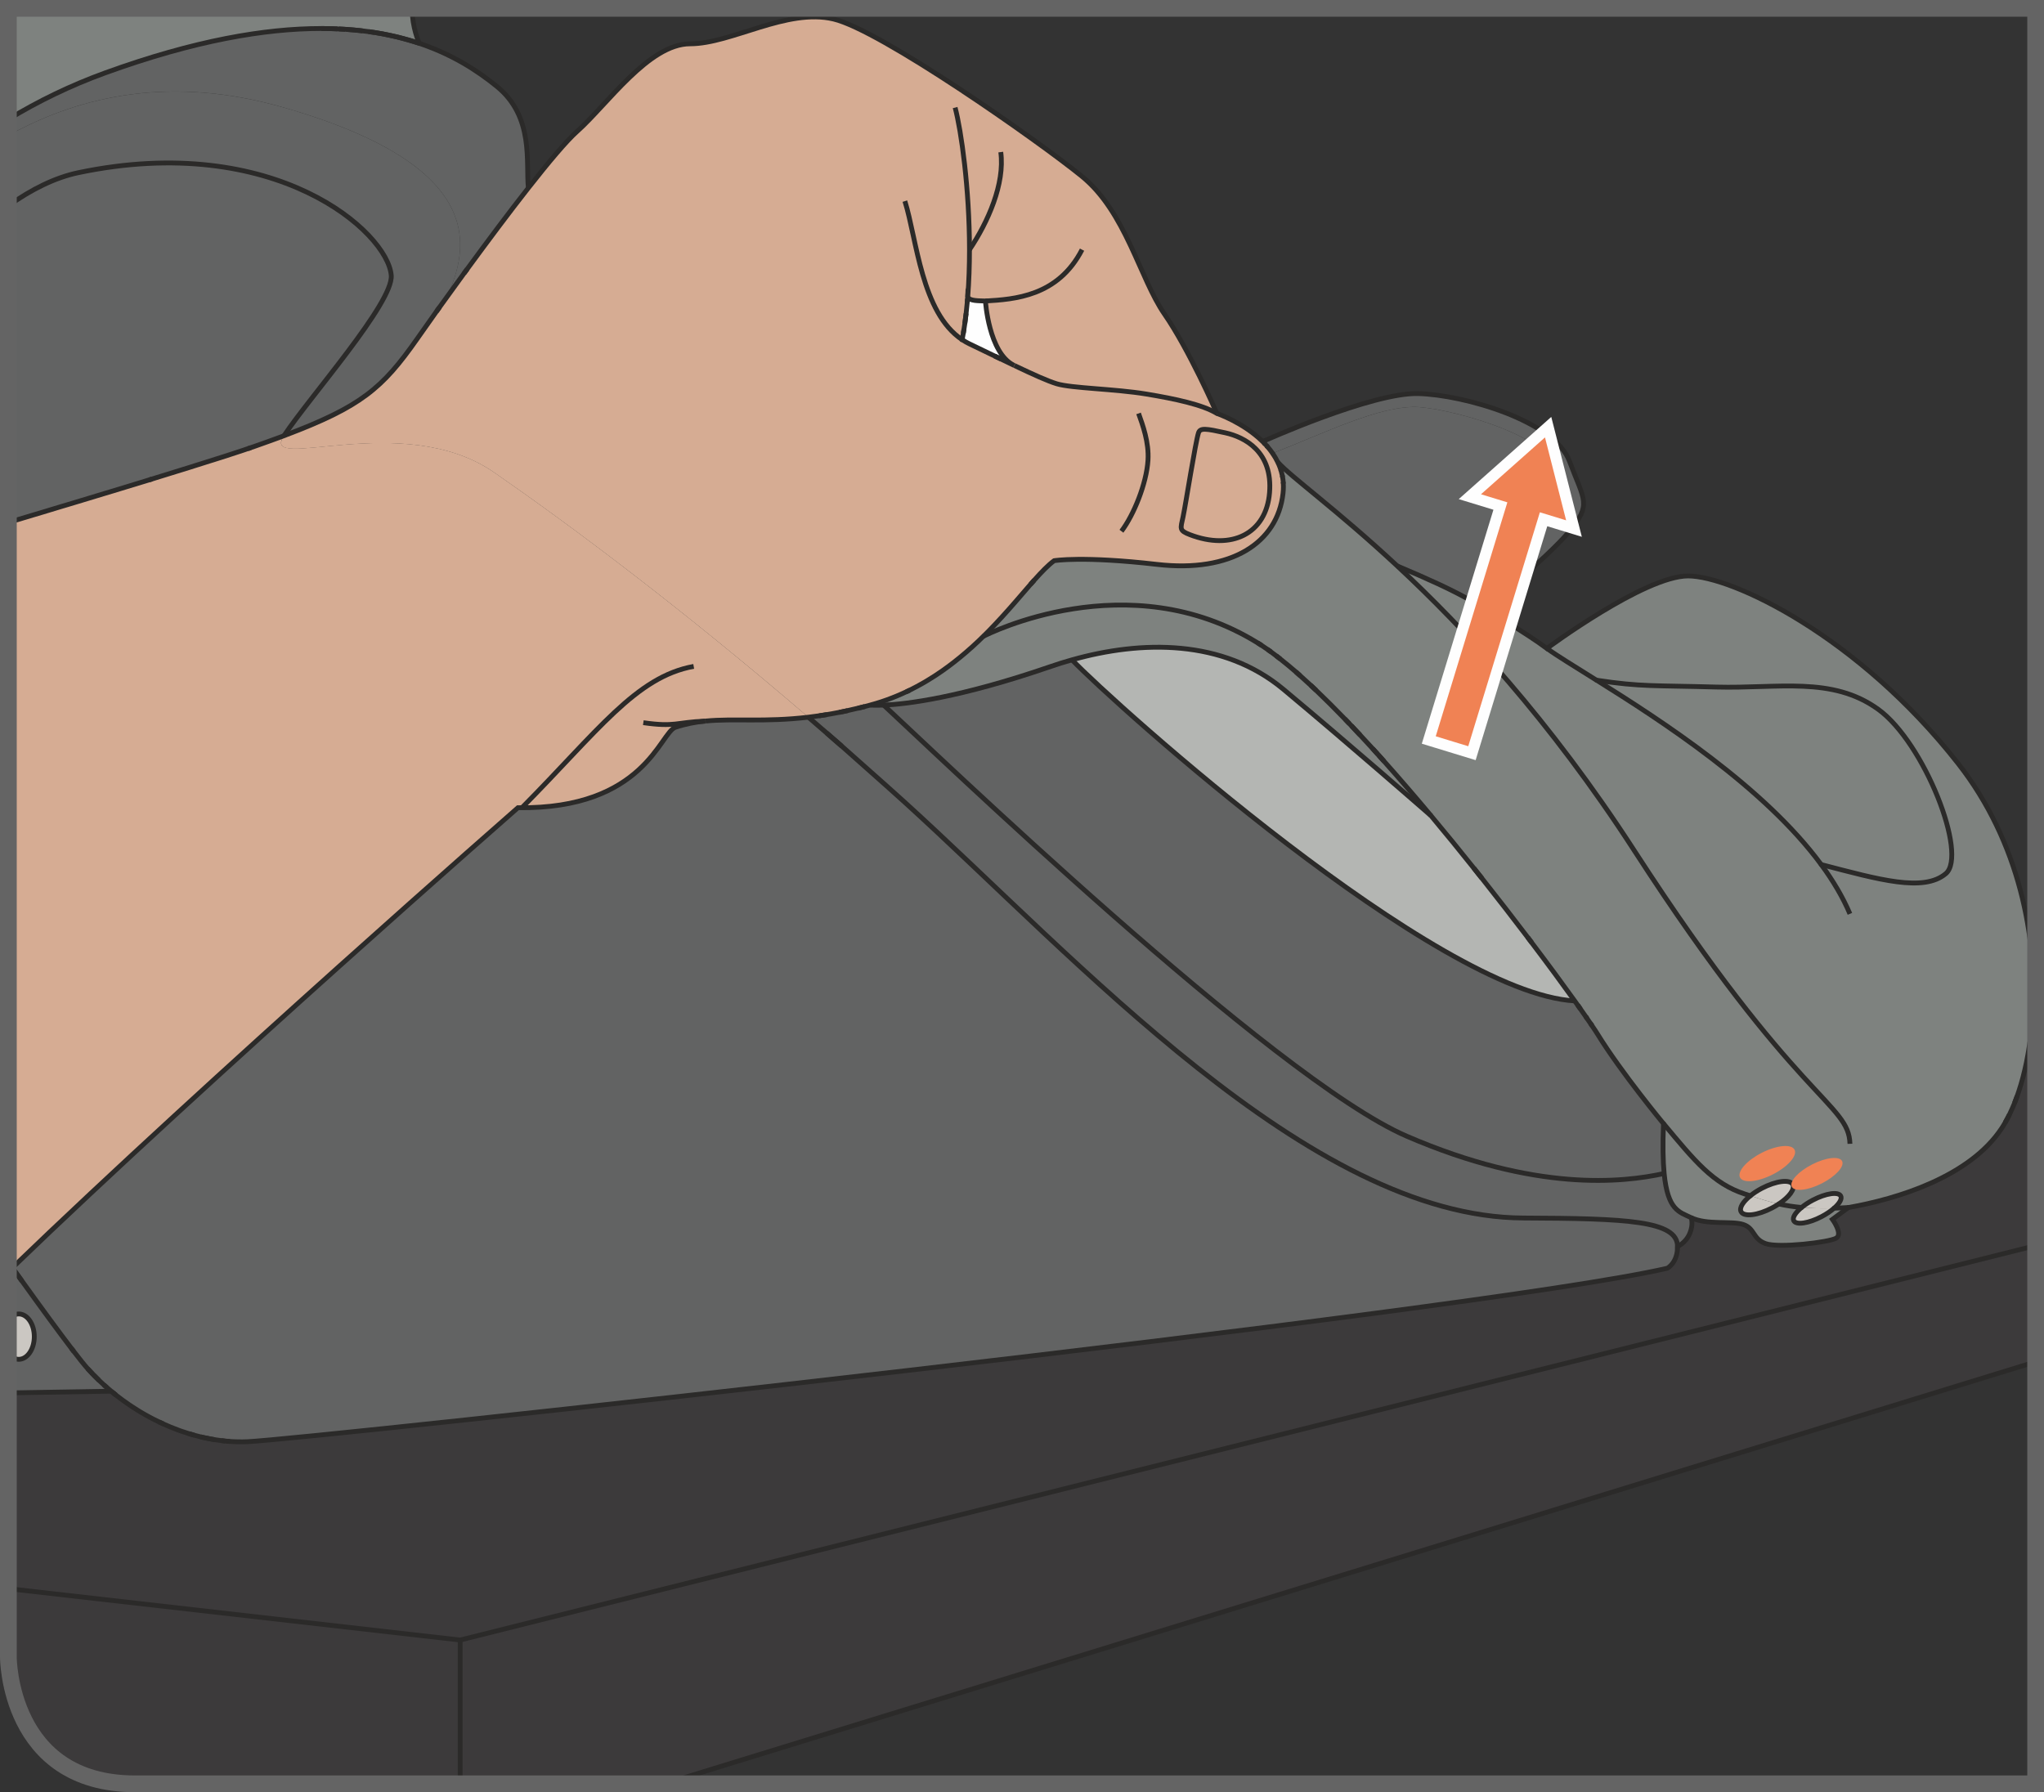<?xml version="1.0" encoding="UTF-8"?>
<!DOCTYPE svg PUBLIC "-//W3C//DTD SVG 1.1//EN" "http://www.w3.org/Graphics/SVG/1.1/DTD/svg11.dtd">
<!-- Creator: CorelDRAW 2018 (64-Bit) -->
<svg xmlns="http://www.w3.org/2000/svg" xml:space="preserve" width="32.306mm" height="28.329mm" version="1.1" style="shape-rendering:geometricPrecision; text-rendering:geometricPrecision; image-rendering:optimizeQuality; fill-rule:evenodd; clip-rule:evenodd"
viewBox="0 0 984.21 863.04"
 xmlns:xlink="http://www.w3.org/1999/xlink">
 <rect x="0" y="0" width="984.21" height="863.04" fill="#333333" stroke="none"/>
 <defs>
  <style type="text/css">
   <![CDATA[
    .str1 {stroke:#2B2A29;stroke-width:0;stroke-miterlimit:22.926}
    .str3 {stroke:#646464;stroke-width:8.06;stroke-miterlimit:4}
    .str4 {stroke:#FEFEFE;stroke-width:5.37;stroke-miterlimit:4}
    .str0 {stroke:#2B2A29;stroke-width:2.32;stroke-miterlimit:10}
    .str2 {stroke:#2B2A29;stroke-width:2.32;stroke-linecap:round;stroke-miterlimit:10}
    .fil7 {fill:none;fill-rule:nonzero}
    .fil6 {fill:#FEFEFE;fill-rule:nonzero}
    .fil8 {fill:#F08254;fill-rule:nonzero}
    .fil5 {fill:#D6AC93;fill-rule:nonzero}
    .fil3 {fill:#CBC7C2;fill-rule:nonzero}
    .fil4 {fill:#B4B6B3;fill-rule:nonzero}
    .fil2 {fill:#7E827F;fill-rule:nonzero}
    .fil1 {fill:#626363;fill-rule:nonzero}
    .fil0 {fill:#3C3A3B;fill-rule:nonzero}
   ]]>
  </style>
 </defs>
 <g id="Слой_x0020_1">
  <polygon class="fil0" points="980.18,655.77 319.81,859.02 221.58,859.02 221.58,789.77 980.18,599.84 "/>
  <path class="fil0" d="M839.32 589.63c5.74,1.85 4.5,6.98 10.85,9.23 6.37,2.25 30.74,-0.62 34.01,-2.67 3.29,-2.05 -1.84,-9.03 -1.84,-9.03l7.63 -5.68c23.72,-4.15 58.44,-14.8 73.88,-38.2 0.56,-0.85 1.11,-1.73 1.63,-2.65 0.55,-0.93 1.05,-1.88 1.57,-2.89 0.18,-0.33 0.34,-0.68 0.51,-1.02 0.85,-1.72 1.65,-3.55 2.43,-5.46 0.46,-1.15 0.9,-2.34 1.33,-3.56 0.25,-0.71 0.5,-1.41 0.73,-2.13 0.36,-1.07 0.71,-2.18 1.03,-3.3 0.68,-2.25 1.29,-4.6 1.87,-7.04 0.56,-2.35 1.05,-4.8 1.49,-7.31 0.14,-0.72 0.27,-1.45 0.38,-2.19 0.23,-1.31 0.43,-2.63 0.61,-3.99 0.3,-2.03 0.55,-4.08 0.74,-6.2 0.24,-2.09 0.4,-4.21 0.55,-6.39l0.37 0 1.08 0 0 110.68 -758.6 189.95 -217.55 -24.74 0 -94.27 49.49 -0.82c0.25,0.22 0.5,0.41 0.75,0.62 0.55,0.44 1.11,0.89 1.66,1.32 2.07,1.63 4.19,3.18 6.36,4.64 0.49,0.35 1.01,0.68 1.5,0.99 0.72,0.49 1.45,0.96 2.17,1.41 0.57,0.34 1.11,0.69 1.67,1.02 2.89,1.73 5.84,3.31 8.85,4.75 0.75,0.37 1.51,0.72 2.29,1.06 2.26,1.03 4.57,1.97 6.88,2.83 0.49,0.18 0.99,0.37 1.49,0.54 1.3,0.46 2.61,0.89 3.92,1.29 0.83,0.27 1.67,0.49 2.51,0.73 0.99,0.26 1.98,0.53 2.98,0.77 0.67,0.16 1.32,0.31 2,0.46l0.06 0c0.83,0.17 1.67,0.36 2.49,0.51 0.79,0.15 1.59,0.28 2.39,0.42 1.02,0.14 2.04,0.29 3.06,0.42 0.63,0.09 1.26,0.15 1.9,0.22 0.22,0.02 0.43,0.03 0.65,0.05 0.51,0.05 1.03,0.1 1.55,0.13 0.55,0.03 1.08,0.06 1.63,0.09 0.61,0.03 1.22,0.05 1.83,0.08 1.69,0.04 3.36,0.03 5.03,-0.04 27.48,-1.1 593.55,-62.64 683.69,-83.54 0,0 4.97,-2.54 4.94,-10.52 0,0 4.04,-1.59 6,-6.51 1.75,-4.36 0.56,-7.32 0.56,-7.32 7.59,3.67 19.26,1.44 25,3.27z"/>
  <path class="fil0" d="M221.58 789.77l0 69.24 -156.62 0 0 0c-60.94,0 -60.94,-60.93 -60.94,-60.93l0 -33.06 217.56 24.74z"/>
  <path class="fil1" d="M733.59 586.53c49.71,0.19 74.11,1.29 74.18,13.67 0.03,7.98 -4.93,10.52 -4.93,10.52 -90.14,20.88 -656.2,82.43 -683.69,83.54 -1.67,0.06 -3.34,0.09 -5.03,0.03 -0.6,-0.02 -1.22,-0.03 -1.83,-0.07 -0.55,-0.03 -1.08,-0.06 -1.63,-0.09 -0.51,-0.03 -1.02,-0.09 -1.55,-0.14 -0.21,-0.01 -0.43,-0.03 -0.65,-0.04 -0.62,-0.06 -1.27,-0.14 -1.89,-0.22 -1.02,-0.13 -2.05,-0.28 -3.07,-0.43 -0.81,-0.13 -1.59,-0.27 -2.39,-0.41 -0.83,-0.17 -1.66,-0.33 -2.49,-0.51l-0.06 0c-0.65,-0.15 -1.33,-0.3 -2,-0.46 -1,-0.25 -1.99,-0.51 -2.98,-0.77 -0.84,-0.24 -1.69,-0.46 -2.5,-0.73 -1.32,-0.39 -2.62,-0.82 -3.94,-1.28 -0.5,-0.18 -1,-0.34 -1.49,-0.55 -2.31,-0.86 -4.62,-1.79 -6.88,-2.81 -0.77,-0.34 -1.54,-0.7 -2.29,-1.08 -3,-1.43 -5.96,-3.02 -8.83,-4.75 -0.57,-0.32 -1.13,-0.68 -1.67,-1.02 -0.73,-0.44 -1.45,-0.9 -2.18,-1.4 -0.51,-0.31 -1,-0.64 -1.49,-0.99 -2.18,-1.47 -4.31,-3.02 -6.37,-4.66 -0.56,-0.43 -1.12,-0.87 -1.67,-1.32 -0.25,-0.21 -0.51,-0.41 -0.75,-0.62 -0.71,-0.59 -1.41,-1.17 -2.07,-1.79 -0.46,-0.38 -0.92,-0.8 -1.37,-1.21 -0.82,-0.73 -1.61,-1.48 -2.41,-2.25 -0.92,-0.89 -1.82,-1.77 -2.72,-2.7 -0.04,-0.05 -0.1,-0.11 -0.15,-0.15 -0.87,-0.91 -1.74,-1.82 -2.58,-2.77 -1.47,-1.63 -3.75,-4.47 -6.72,-8.33 -0.37,-0.47 -0.74,-0.97 -1.14,-1.48 -5.85,-7.66 -14.05,-18.84 -23.75,-32.36 -1.31,-1.79 -2.62,-3.64 -3.98,-5.52 -0.21,-0.28 -0.43,-0.58 -0.64,-0.89 94.62,-91.25 243.43,-221.52 243.43,-221.52 61,0.82 68.42,-36.27 75.84,-38.74 4.85,-1.62 9.54,-2.5 14.36,-2.98l0.12 0c13.77,-1.34 28.35,0.63 49.52,-1.86l0.02 0 8.69 7.5c2.46,2.11 4.91,4.27 7.38,6.43 21.05,18.65 25.69,22.83 30.37,27.07 82.44,74.84 194.51,199.77 297.88,200.15z"/>
  <path class="fil2" d="M974.95 515.24c0.55,-2.35 1.05,-4.79 1.5,-7.31 -0.45,2.52 -0.95,4.96 -1.5,7.31z"/>
  <path class="fil1" d="M65.97 678.93c0.55,0.34 1.11,0.69 1.67,1.02 -0.56,-0.34 -1.11,-0.68 -1.67,-1.02z"/>
  <path class="fil2" d="M876.93 416.33c27.85,7.25 49.28,13.43 60,4.37 10.71,-9.07 -10.31,-63.07 -32.56,-79.14 -22.26,-16.08 -48.23,-9.9 -77.91,-10.71 -29.67,-0.83 -36.27,-0.02 -57.69,-3.3 31.13,19.45 80.75,51.53 108.16,88.78zm-132.08 -104.09c0,0 46.94,-34.91 68,-34.91 21.05,0 81.83,28.89 129.96,90.25 29.69,37.84 38.32,84.39 35.93,121.56l-0.02 0c-0.13,2.16 -0.31,4.31 -0.52,6.39 -0.22,2.12 -0.46,4.18 -0.74,6.2 -0.18,1.36 -0.4,2.68 -0.61,4 -0.12,0.74 -0.25,1.46 -0.37,2.19 -0.45,2.5 -0.96,4.94 -1.5,7.3 -0.57,2.44 -1.18,4.78 -1.86,7.04 -0.33,1.13 -0.68,2.23 -1.04,3.3 -0.23,0.73 -0.47,1.42 -0.72,2.13 -0.43,1.22 -0.88,2.41 -1.33,3.56 -0.78,1.91 -1.59,3.75 -2.43,5.46 -0.16,0.34 -0.33,0.68 -0.51,1.02 -0.51,1.01 -1.02,1.96 -1.56,2.89 -0.53,0.92 -1.08,1.81 -1.63,2.65 -15.43,23.4 -50.16,34.05 -73.89,38.2 -2.42,0.15 -4.68,0.25 -6.81,0.31 2.59,-2.27 3.89,-4.48 3.18,-5.85 -1.15,-2.21 -7.17,-1.32 -13.43,1.96 -2.09,1.1 -3.93,2.33 -5.44,3.57 -4.07,-0.37 -7.6,-0.94 -10.96,-1.7 4.97,-3.32 7.88,-7.19 6.74,-9.37 -1.36,-2.6 -8.06,-1.77 -14.94,1.84 -2.1,1.1 -3.95,2.32 -5.5,3.59 -0.86,-0.27 -1.73,-0.56 -2.62,-0.84 -15.38,-4.94 -24.17,-15.93 -39.19,-33.92 0,0 -20.16,-24.33 -31.7,-43.01 -0.62,-1.03 -1.53,-2.41 -2.69,-4.1 -0.26,-0.4 -0.53,-0.8 -0.82,-1.22 -0.48,-0.71 -1,-1.45 -1.56,-2.25 -0.22,-0.32 -0.46,-0.66 -0.71,-1.03 -0.77,-1.13 -1.63,-2.33 -2.51,-3.6 -0.42,-0.59 -0.86,-1.2 -1.31,-1.83 -0.47,-0.68 -0.96,-1.35 -1.45,-2.04 -5.45,-7.62 -12.51,-17.23 -20.67,-28.02 -0.67,-0.87 -1.32,-1.76 -2,-2.65 -6.73,-8.85 -14.14,-18.44 -21.99,-28.35 -0.82,-1.02 -1.63,-2.06 -2.48,-3.1 -0.49,-0.62 -0.99,-1.25 -1.51,-1.89 -6.62,-8.31 -13.53,-16.79 -20.54,-25.16 0,0 -0.02,-0.02 -0.03,-0.03 -7.44,-8.91 -15.03,-17.71 -22.53,-26.12 -0.93,-1.05 -1.88,-2.1 -2.81,-3.14 -0.09,-0.1 -0.17,-0.19 -0.25,-0.28 -0.86,-0.96 -1.7,-1.89 -2.56,-2.81 -1.98,-2.18 -3.94,-4.31 -5.9,-6.39 -0.81,-0.89 -1.64,-1.75 -2.46,-2.62 -0.61,-0.66 -1.22,-1.31 -1.85,-1.96 -0.31,-0.31 -0.6,-0.62 -0.9,-0.94 -0.74,-0.77 -1.48,-1.57 -2.23,-2.33 -4.72,-4.88 -9.33,-9.49 -13.82,-13.75 -0.85,-0.8 -1.73,-1.61 -2.57,-2.43 -1.72,-1.58 -3.4,-3.12 -5.06,-4.58 -0.73,-0.65 -1.43,-1.29 -2.14,-1.91 -2.56,-2.21 -5.05,-4.29 -7.47,-6.18 -0.7,-0.55 -1.35,-1.08 -2.03,-1.57 -0.84,-0.66 -1.68,-1.29 -2.5,-1.88 -0.52,-0.4 -1.05,-0.76 -1.57,-1.12 -0.94,-0.66 -1.86,-1.29 -2.77,-1.88 -0.71,-0.48 -1.4,-0.91 -2.07,-1.33 -62.41,-38.52 -130.27,-4.03 -131.99,-3.15 0.85,-0.83 1.67,-1.65 2.48,-2.48 0.11,-0.11 0.23,-0.25 0.34,-0.35 1.86,-1.9 3.65,-3.8 5.35,-5.67 0.22,-0.2 0.42,-0.42 0.61,-0.65 2.35,-2.57 4.59,-5.09 6.67,-7.5 2.58,-2.96 4.97,-5.75 7.18,-8.3 0.64,-0.71 1.25,-1.42 1.82,-2.07 3.59,-4.04 6.76,-7.3 9.57,-9.35 0,0 13.68,-2.34 49.54,1.79 35.84,4.14 57.98,-10.43 60.66,-34.21 0.13,-1.11 0.18,-2.19 0.18,-3.27 0,-0.5 -0.02,-0.99 -0.05,-1.47 0,-0.25 -0.01,-0.49 -0.05,-0.74 -0.04,-0.79 -0.14,-1.56 -0.29,-2.33 -0.03,-0.26 -0.09,-0.5 -0.13,-0.75 -0.15,-0.74 -0.33,-1.46 -0.55,-2.19 -0.06,-0.25 -0.13,-0.49 -0.21,-0.74 -0.13,-0.39 -0.27,-0.77 -0.41,-1.17 -0.3,-0.81 -0.65,-1.59 -1.01,-2.36 6.45,7.22 28.08,22.58 57.51,49.96 15.81,6.69 25.4,11.13 33.86,15.77 2.78,1.51 5.44,3.06 8.16,4.69 0,0 20.46,12.04 30.07,19.26z"/>
  <path class="fil1" d="M112.29 694.23c0.61,0.03 1.23,0.05 1.83,0.06 -0.6,-0.01 -1.22,-0.03 -1.83,-0.06z"/>
  <path class="fil1" d="M254.41 90.5c-9.33,11.88 -19.79,25.85 -29.4,38.99 -0.55,0.71 -1.06,1.42 -1.57,2.13 -2.87,3.94 -5.65,7.78 -8.3,11.45l-0.01 -0.01c10.48,-22.86 20.84,-62.75 -78.43,-91.28 -53.66,-15.42 -97.26,-6.12 -132.68,13.44l0 -7.8c14.35,-8.7 29.88,-16.27 46.68,-22.37 43.09,-15.63 77.03,-21.34 103.93,-21.34 1.37,0 2.73,0.01 4.06,0.04 1.28,0.02 2.55,0.06 3.78,0.14 0.22,0 0.44,0 0.68,0.03 1.03,0.03 2.05,0.08 3.06,0.16 0.16,0 0.33,0.01 0.51,0.03 1.2,0.06 2.36,0.16 3.54,0.28 0.96,0.09 1.9,0.16 2.83,0.28 0.49,0.05 0.99,0.1 1.46,0.17 0.99,0.11 1.97,0.23 2.92,0.35 1.05,0.15 2.13,0.31 3.16,0.46 0.09,0.02 0.18,0.03 0.28,0.05 2.27,0.36 4.46,0.77 6.59,1.23 0.81,0.16 1.61,0.34 2.39,0.53 0.44,0.09 0.89,0.19 1.32,0.3 0.84,0.21 1.68,0.42 2.5,0.63 1.01,0.27 2,0.53 2.97,0.82 0.94,0.28 1.88,0.54 2.78,0.82 0.03,0.02 0.06,0.03 0.09,0.03 17.94,5.64 30.49,14.07 39.6,21.45 9.07,7.34 12.56,16.51 13.96,25.37 1.39,8.88 0.67,17.43 1.29,23.58z"/>
  <path class="fil1" d="M62.3 676.54c0.5,0.34 0.99,0.68 1.5,0.99 -0.49,-0.31 -1.01,-0.65 -1.5,-0.99z"/>
  <path class="fil2" d="M977.44 501.75c0.28,-2.03 0.53,-4.08 0.74,-6.2 -0.19,2.12 -0.44,4.17 -0.74,6.2z"/>
  <path class="fil2" d="M978.71 489.16l0.02 0c-0.15,2.17 -0.32,4.3 -0.55,6.39 0.21,-2.1 0.4,-4.23 0.52,-6.39z"/>
  <path class="fil2" d="M877.11 585.87c2.39,-1.26 4.47,-2.67 6.05,-4.07 2.13,-0.06 4.38,-0.16 6.81,-0.31l-7.64 5.68c0,0 5.13,6.98 1.85,9.02 -3.28,2.05 -27.65,4.92 -34.02,2.67 -6.34,-2.25 -5.1,-7.38 -10.84,-9.23 -5.74,-1.84 -17.41,0.41 -25,-3.27 -5.71,-2.78 -11.27,-3.46 -13,-21.27 -0.56,-5.9 -0.73,-13.67 -0.31,-24.02 15.02,17.99 23.81,28.96 39.19,33.91 0.89,0.29 1.76,0.58 2.62,0.85 -3.55,2.87 -5.43,5.85 -4.47,7.66 1.37,2.62 8.06,1.79 14.94,-1.82 1.16,-0.6 2.25,-1.25 3.24,-1.91 3.37,0.76 6.89,1.34 10.96,1.7 -2.99,2.46 -4.55,4.92 -3.77,6.37 1.15,2.2 7.16,1.31 13.4,-1.97z"/>
  <path class="fil1" d="M85.65 688.59c0.49,0.19 0.99,0.37 1.5,0.55 -0.52,-0.18 -1.01,-0.37 -1.5,-0.55z"/>
  <path class="fil1" d="M807.77 600.2c-0.07,-12.38 -24.47,-13.47 -74.18,-13.67 -103.38,-0.38 -215.44,-125.3 -297.88,-200.14 -4.67,-4.26 -9.33,-8.43 -30.37,-27.07 -2.47,-2.18 -4.94,-4.32 -7.38,-6.44l-8.68 -7.5c1.67,-0.19 3.38,-0.41 5.13,-0.68 1.23,-0.16 2.48,-0.35 3.77,-0.59 0.73,-0.09 1.43,-0.23 2.16,-0.37 0.96,-0.16 1.95,-0.34 2.93,-0.54 0.28,-0.05 0.56,-0.1 0.84,-0.17 0.68,-0.13 1.36,-0.26 2.05,-0.41 0.67,-0.15 1.36,-0.28 2.07,-0.44 1.58,-0.33 3.19,-0.71 4.85,-1.13 1.11,-0.25 2.22,-0.52 3.34,-0.82 0.92,-0.23 1.87,-0.48 2.81,-0.74 0,0 2.01,0.19 6.25,0.01l0 0.02c21.58,19.88 187.75,179.89 251.93,207.63 62.04,26.8 103.67,22.39 123.92,17.94 1.73,17.81 7.31,18.5 13.01,21.27 0,0 1.18,2.95 -0.57,7.32 -1.96,4.91 -6,6.51 -6,6.51z"/>
  <path class="fil2" d="M976.83 505.75c0.21,-1.32 0.43,-2.63 0.61,-3.99 -0.18,1.36 -0.39,2.67 -0.61,3.99z"/>
  <path class="fil2" d="M973.09 522.28c-0.33,1.12 -0.68,2.22 -1.04,3.3 0.37,-1.08 0.71,-2.18 1.04,-3.3z"/>
  <path class="fil2" d="M198.42 4.03c0.04,9.17 3.27,16.38 3.46,16.84 -0.75,-0.27 -1.53,-0.52 -2.32,-0.76 -0.01,0 -0.05,-0.02 -0.09,-0.03 -0.9,-0.28 -1.84,-0.56 -2.78,-0.83 -0.97,-0.28 -1.96,-0.56 -2.97,-0.81 -0.83,-0.23 -1.67,-0.44 -2.5,-0.64 -0.43,-0.1 -0.87,-0.19 -1.32,-0.29 -0.78,-0.2 -1.58,-0.36 -2.39,-0.52 -2.13,-0.46 -4.32,-0.88 -6.58,-1.25 -0.11,-0.01 -0.2,-0.03 -0.28,-0.04 -1.06,-0.16 -2.1,-0.31 -3.17,-0.46 -0.96,-0.13 -1.93,-0.25 -2.92,-0.37 -0.47,-0.07 -0.97,-0.12 -1.46,-0.16 -0.92,-0.12 -1.86,-0.2 -2.81,-0.28 -1.17,-0.12 -2.34,-0.22 -3.55,-0.28 -0.18,-0.02 -0.34,-0.03 -0.52,-0.03 -1,-0.09 -2.03,-0.14 -3.06,-0.17 -0.24,-0.03 -0.46,-0.03 -0.68,-0.03 -1.24,-0.06 -2.5,-0.12 -3.77,-0.13 -1.34,-0.03 -2.69,-0.05 -4.08,-0.05 -26.89,0 -60.84,5.73 -103.92,21.35 -16.8,6.09 -32.33,13.66 -46.68,22.36l0 -53.4 194.4 0z"/>
  <path class="fil3" d="M9.04 632.73c4.13,0 7.47,4.9 7.47,10.93 0,6.04 -3.34,10.93 -7.47,10.93 -1.93,0 -3.69,-1.07 -5.02,-2.82l0 -16.22c1.33,-1.75 3.09,-2.82 5.02,-2.82z"/>
  <path class="fil2" d="M904.37 341.56c22.26,16.08 43.28,70.07 32.56,79.14 -10.71,9.07 -32.16,2.88 -60,-4.37 -27.39,-37.24 -77.02,-69.33 -108.16,-88.78 21.42,3.28 28.02,2.47 57.69,3.3 29.68,0.83 55.65,-5.36 77.91,10.71z"/>
  <path class="fil3" d="M886.34 575.95c0.71,1.36 -0.59,3.58 -3.18,5.86 -6.2,0.19 -11.26,0.06 -15.68,-0.34 1.5,-1.23 3.34,-2.47 5.44,-3.56 6.25,-3.29 12.27,-4.18 13.42,-1.97z"/>
  <path class="fil3" d="M867.48 581.47c4.42,0.4 9.48,0.53 15.68,0.34 -1.58,1.4 -3.66,2.81 -6.05,4.07 -6.25,3.28 -12.25,4.17 -13.4,1.96 -0.77,-1.45 0.78,-3.9 3.77,-6.36z"/>
  <path class="fil3" d="M863.26 570.41c1.14,2.17 -1.76,6.05 -6.74,9.36 -4.56,-1.02 -8.81,-2.35 -13.7,-3.94 1.55,-1.27 3.41,-2.49 5.5,-3.6 6.88,-3.61 13.58,-4.43 14.94,-1.83z"/>
  <path class="fil3" d="M856.52 579.77c-0.99,0.65 -2.07,1.3 -3.24,1.91 -6.87,3.61 -13.56,4.44 -14.94,1.82 -0.96,-1.82 0.92,-4.8 4.47,-7.67 4.9,1.59 9.16,2.92 13.7,3.95z"/>
  <path class="fil1" d="M801.01 541.08c-0.41,10.35 -0.25,18.12 0.31,24.02 -20.25,4.45 -61.87,8.88 -123.92,-17.93 -64.17,-27.73 -230.35,-187.75 -251.93,-207.63l0 -0.02c10.85,-0.44 36.37,-3.39 80.54,-18.61 3.31,-1.13 6.68,-2.2 10.15,-3.16 20.81,21.7 175.71,160.61 242.08,164.25 0.5,0.69 0.98,1.36 1.45,2.04 0.44,0.62 0.87,1.24 1.3,1.83 0.89,1.27 1.75,2.47 2.53,3.6 0.25,0.35 0.47,0.69 0.71,1.03 0.56,0.8 1.08,1.54 1.55,2.25 0.3,0.43 0.56,0.83 0.83,1.22 1.15,1.7 2.06,3.07 2.69,4.09 11.54,18.69 31.7,43.02 31.7,43.02z"/>
  <path class="fil4" d="M737.58 453.97c8.16,10.78 15.22,20.4 20.68,28.01 -66.39,-3.64 -221.29,-142.54 -242.09,-164.24 33.37,-9.41 72.63,-10.14 101.8,14.15 31.69,26.42 69.88,59.85 71.06,60.87 0.02,0.02 0.03,0.03 0.03,0.03 7.01,8.38 13.92,16.85 20.55,25.17 0.51,0.63 1.02,1.27 1.51,1.89 0.82,1.04 1.65,2.07 2.47,3.1 7.84,9.91 15.26,19.51 21.99,28.36 0.66,0.89 1.34,1.79 2,2.65z"/>
  <path class="fil1" d="M755.68 221.99c7.22,19.26 10.83,20.72 0,33.83 -10.83,13.11 -40.9,37.16 -40.9,37.16 -2.72,-1.64 -5.37,-3.18 -8.17,-4.7 8.17,-15.95 36.24,-41.67 41.7,-58.73 5.45,-17.07 -45.78,-32.02 -64.66,-33.49 -18.87,-1.45 -47.89,13.52 -70.91,22.16 -0.69,-1 -1.45,-1.98 -2.23,-2.9 -0.18,-0.25 -0.4,-0.47 -0.62,-0.71 -0.23,-0.25 -0.45,-0.49 -0.68,-0.74 -0.21,-0.23 -0.44,-0.47 -0.68,-0.71 -0.19,-0.18 -0.38,-0.37 -0.56,-0.56 0,0 52.64,-23.71 74.92,-23.1 22.26,0.59 65.57,13.22 72.79,32.48z"/>
  <path class="fil1" d="M683.65 196.08c18.89,1.47 70.11,16.42 64.67,33.49 -5.46,17.07 -33.54,42.78 -41.7,58.72 -8.46,-4.63 -18.03,-9.08 -33.85,-15.76 -29.43,-27.38 -51.06,-42.75 -57.51,-49.97 -0.67,-1.41 -1.45,-2.72 -2.3,-3.99 -0.05,-0.12 -0.14,-0.21 -0.22,-0.33 23.01,-8.64 52.03,-23.61 70.91,-22.16z"/>
  <path class="fil2" d="M666.5 366.66c7.5,8.41 15.09,17.22 22.53,26.12 -1.19,-1.02 -39.38,-34.46 -71.06,-60.87 -29.17,-24.3 -68.43,-23.58 -101.8,-14.16 -3.46,0.96 -6.85,2.03 -10.16,3.17 -44.17,15.22 -69.69,18.16 -80.54,18.62 -4.23,0.18 -6.25,-0.02 -6.25,-0.02 3.58,-0.97 7.03,-2.11 10.36,-3.41 0.65,-0.25 1.33,-0.51 1.98,-0.8 1.63,-0.68 3.24,-1.39 4.81,-2.13 0.59,-0.26 1.19,-0.56 1.76,-0.84 2.31,-1.14 4.54,-2.34 6.71,-3.59 0.52,-0.3 1.01,-0.6 1.53,-0.91 2.5,-1.48 4.91,-3.06 7.26,-4.69 0.91,-0.65 1.8,-1.29 2.7,-1.95 0.09,-0.05 0.18,-0.13 0.28,-0.19 0.96,-0.71 1.91,-1.44 2.84,-2.16 1.04,-0.82 2.06,-1.64 3.06,-2.48 0.95,-0.75 1.87,-1.53 2.78,-2.32 2.07,-1.8 4.1,-3.62 6.04,-5.47 0.69,-0.65 1.34,-1.3 2.01,-1.95 0.08,-0.06 0.15,-0.15 0.23,-0.21 1.72,-0.87 69.58,-35.37 131.99,3.15 0.69,0.43 1.39,0.87 2.07,1.33 0.91,0.59 1.82,1.22 2.77,1.88 0.51,0.37 1.04,0.74 1.57,1.12 0.82,0.6 1.67,1.22 2.5,1.88 0.65,0.49 1.33,1.02 2.03,1.57 2.42,1.89 4.91,3.98 7.46,6.18 0.71,0.63 1.44,1.27 2.15,1.91 1.67,1.47 3.34,3 5.06,4.59 0.86,0.81 1.71,1.61 2.57,2.42 4.48,4.26 9.1,8.88 13.82,13.76 0.74,0.77 1.48,1.55 2.22,2.32 0.29,0.31 0.59,0.62 0.9,0.94 0.61,0.64 1.24,1.31 1.85,1.96 0.83,0.87 1.65,1.75 2.46,2.62 1.96,2.1 3.92,4.22 5.9,6.39 0.86,0.92 1.7,1.86 2.56,2.81 0.08,0.09 0.16,0.18 0.25,0.29 0.94,1.03 1.88,2.07 2.82,3.13z"/>
  <path class="fil5" d="M611.3 237.28c1.65,-19.73 -11.95,-26.79 -21.27,-28.86 -9.33,-2.05 -12.12,-2.48 -12.94,0 -1.47,4.47 -6.19,34.63 -7.42,40.38 -1.24,5.77 -2.05,6.62 3.3,8.67 19.87,7.64 36.69,-0.31 38.33,-20.2zm-123.28 -61.46c-11.96,-6.04 -13.52,-30.87 -13.52,-30.87 -3.18,-0.13 -7.53,0.06 -8.53,-1.88 -0.02,0.27 -0.05,0.55 -0.06,0.8 -0.05,0.61 -0.11,1.22 -0.17,1.84 -0.15,1.74 -0.32,3.49 -0.53,5.2 -0.19,1.65 -0.4,3.27 -0.62,4.88 -0.12,0.89 -0.25,1.78 -0.4,2.64 -0.1,0.68 -0.22,1.36 -0.34,2.03 -0.16,1.05 -0.34,2.08 -0.54,3.13l0 0.02c0.1,0.06 0.19,0.13 0.31,0.17 0.99,0.67 2.03,1.25 3.12,1.77 4.47,2.16 8.55,4.12 12.23,5.9 1.02,0.49 2.01,0.97 2.97,1.43 1.98,0.96 3.84,1.85 5.61,2.69l0.47 0.24zm127.24 46.74c0.37,0.77 0.71,1.57 1.01,2.38 0.15,0.37 0.28,0.77 0.41,1.17 0.06,0.25 0.15,0.49 0.22,0.74 0.21,0.72 0.4,1.45 0.55,2.19 0.04,0.25 0.1,0.5 0.13,0.74 0.15,0.77 0.25,1.55 0.3,2.34 0.03,0.25 0.04,0.49 0.04,0.74 0.03,0.47 0.05,0.97 0.05,1.46 0,1.08 -0.05,2.16 -0.18,3.27 -2.68,23.8 -24.82,38.35 -60.66,34.21 -35.86,-4.12 -49.54,-1.77 -49.54,-1.77 -2.81,2.04 -5.96,5.31 -9.57,9.35 -0.59,0.67 -1.2,1.36 -1.83,2.07 -2.21,2.54 -4.6,5.34 -7.18,8.3 -2.11,2.41 -4.31,4.92 -6.67,7.5 -0.19,0.23 -0.4,0.44 -0.61,0.65 -1.71,1.86 -3.5,3.76 -5.35,5.65 -0.12,0.12 -0.23,0.25 -0.34,0.37l-2.48 2.47c-0.07,0.06 -0.14,0.15 -0.23,0.22 -0.65,0.64 -1.33,1.29 -2.01,1.94 -1.93,1.85 -3.96,3.68 -6.04,5.47 -0.9,0.8 -1.83,1.57 -2.76,2.33 -1.01,0.84 -2.03,1.67 -3.07,2.47 -0.94,0.72 -1.88,1.45 -2.84,2.16 -0.1,0.06 -0.19,0.15 -0.28,0.19 -0.89,0.66 -1.79,1.3 -2.7,1.95 -2.34,1.63 -4.75,3.21 -7.25,4.7 -0.5,0.31 -1.01,0.61 -1.52,0.91 -2.18,1.25 -4.41,2.45 -6.72,3.59 -0.57,0.28 -1.17,0.56 -1.76,0.84 -1.57,0.74 -3.18,1.45 -4.82,2.13 -0.64,0.28 -1.3,0.55 -1.98,0.8 -3.33,1.3 -6.78,2.44 -10.35,3.42 -0.94,0.26 -1.88,0.51 -2.81,0.74 -1.14,0.29 -2.25,0.57 -3.35,0.82 -1.65,0.42 -3.26,0.8 -4.85,1.13 -0.69,0.16 -1.4,0.31 -2.07,0.44 -0.69,0.15 -1.36,0.28 -2.04,0.41 -0.28,0.06 -0.56,0.12 -0.84,0.17 -0.99,0.19 -1.99,0.38 -2.94,0.54 -0.72,0.14 -1.43,0.27 -2.15,0.37 -1.28,0.21 -2.55,0.41 -3.78,0.59 -1.74,0.27 -3.46,0.48 -5.12,0.68l-0.01 0c-62.57,-53.72 -115.93,-93.38 -151.4,-117.93 -43.95,-30.43 -113.17,0.74 -101.13,-17.59l0 -0.02c37.19,-13.98 47.45,-22.85 64.11,-46.62 2.65,-3.79 5.84,-8.27 9.35,-13.23 0.51,-0.71 1.02,-1.42 1.53,-2.14 1.13,-1.55 2.26,-3.14 3.45,-4.76 2.63,-3.68 5.43,-7.52 8.3,-11.47 0.51,-0.71 1.03,-1.42 1.56,-2.13 9.62,-13.13 20.07,-27.12 29.4,-38.99 9.8,-12.48 18.37,-22.67 23.43,-27.17 14.6,-12.99 34.52,-42.21 54.43,-42.21 19.91,0 46.48,-17.26 69.05,-11.94 22.57,5.31 98.26,58.41 119.52,75.68 21.25,17.26 27.88,49.12 39.83,66.41 11.78,17 24.83,46.84 25.22,47.78 0,0.01 0.02,0.01 0.02,0.01 0,0 12.65,4.31 22.04,13.54 0.18,0.19 0.37,0.37 0.56,0.56 0.24,0.24 0.45,0.48 0.68,0.71 0.24,0.25 0.45,0.49 0.68,0.74 0.19,0.23 0.41,0.48 0.61,0.71 0.78,0.93 1.55,1.9 2.24,2.9 0.07,0.1 0.15,0.21 0.21,0.33 0.86,1.27 1.63,2.59 2.31,3.99z"/>
  <path class="fil6" d="M617.96 234.33c0,-0.49 -0.02,-0.99 -0.05,-1.47 0.03,0.48 0.05,0.98 0.05,1.47z"/>
  <path class="fil6" d="M616.68 226.1c-0.13,-0.4 -0.27,-0.8 -0.41,-1.17 0.14,0.4 0.28,0.77 0.41,1.17z"/>
  <path class="fil5" d="M590.03 208.42c9.32,2.06 22.91,9.12 21.27,28.86 -1.64,19.88 -18.46,27.83 -38.33,20.2 -5.35,-2.07 -4.54,-2.9 -3.3,-8.67 1.23,-5.75 5.95,-35.91 7.42,-40.38 0.82,-2.49 3.61,-2.06 12.94,0z"/>
  <path class="fil6" d="M488.02 175.81l-0.48 -0.23c-1.77,-0.85 -3.63,-1.74 -5.61,-2.7 -0.98,-0.45 -1.95,-0.93 -2.97,-1.43 -3.7,-1.78 -7.77,-3.74 -12.24,-5.9 -1.08,-0.53 -2.12,-1.11 -3.1,-1.76 -0.11,-0.05 -0.22,-0.12 -0.32,-0.2 0.2,-1.03 0.39,-2.07 0.55,-3.13 0.13,-0.68 0.23,-1.35 0.33,-2.03 0.14,-0.87 0.28,-1.75 0.4,-2.64 0.23,-1.62 0.42,-3.24 0.62,-4.89 0.19,-1.71 0.38,-3.46 0.53,-5.2 0.06,-0.61 0.12,-1.22 0.16,-1.84 0.02,-0.26 0.05,-0.54 0.06,-0.8 1.01,1.94 5.36,1.75 8.55,1.88 0,0 1.55,24.84 13.52,30.87z"/>
  <path class="fil6" d="M482.33 297.24c2.35,-2.57 4.57,-5.1 6.67,-7.5 -2.1,2.41 -4.32,4.94 -6.67,7.5z"/>
  <path class="fil6" d="M481.94 172.89c-0.96,-0.46 -1.95,-0.94 -2.97,-1.43 1.02,0.49 1.99,0.97 2.97,1.43z"/>
  <path class="fil6" d="M476.37 303.56c1.85,-1.89 3.64,-3.79 5.36,-5.65 -1.7,1.86 -3.5,3.76 -5.36,5.65z"/>
  <path class="fil6" d="M473.55 306.39l2.47 -2.47c-0.8,0.83 -1.63,1.65 -2.47,2.47z"/>
  <path class="fil6" d="M471.3 308.55c0.68,-0.65 1.35,-1.3 2.01,-1.94 -0.66,0.64 -1.32,1.3 -2.01,1.94z"/>
  <path class="fil6" d="M465.73 145.71c0.06,-0.61 0.12,-1.22 0.16,-1.83 -0.04,0.6 -0.1,1.22 -0.16,1.83z"/>
  <path class="fil6" d="M462.5 316.35c0.94,-0.76 1.86,-1.54 2.77,-2.32 -0.91,0.79 -1.84,1.56 -2.77,2.32z"/>
  <path class="fil6" d="M464.58 155.8c0.23,-1.61 0.43,-3.24 0.62,-4.88 -0.19,1.65 -0.4,3.27 -0.62,4.88z"/>
  <path class="fil6" d="M463.85 160.46c0.12,-0.68 0.23,-1.36 0.33,-2.03 -0.11,0.68 -0.2,1.35 -0.33,2.03z"/>
  <path class="fil6" d="M463.62 163.79c-0.12,-0.05 -0.22,-0.12 -0.31,-0.18l0 -0.01c0.09,0.08 0.21,0.14 0.31,0.19z"/>
  <path class="fil6" d="M456.6 320.99c0.96,-0.71 1.89,-1.43 2.84,-2.16 -0.93,0.73 -1.88,1.45 -2.84,2.16z"/>
  <path class="fil6" d="M453.61 323.13c0.9,-0.64 1.82,-1.29 2.71,-1.94 -0.89,0.65 -1.79,1.3 -2.71,1.94z"/>
  <path class="fil6" d="M444.84 328.73c0.51,-0.3 1.02,-0.59 1.51,-0.9 -0.51,0.31 -1,0.6 -1.51,0.9z"/>
  <path class="fil6" d="M429.57 336.09c0.68,-0.25 1.33,-0.51 1.98,-0.8 -0.64,0.28 -1.32,0.55 -1.98,0.8z"/>
  <path class="fil6" d="M400.33 343.76c0.96,-0.16 1.95,-0.34 2.93,-0.55 -0.99,0.2 -1.98,0.39 -2.93,0.55z"/>
  <path class="fil5" d="M339.6 347.25c-4.82,0.47 -9.51,1.36 -14.36,2.97 -7.43,2.47 -14.84,39.57 -75.85,38.74 0,0 -148.81,130.27 -243.43,221.53l-1.95 -2.73 0 -356.18 12.07 -3.62c1.6,-0.48 3.18,-0.96 4.75,-1.42 1.83,-0.57 3.64,-1.11 5.44,-1.66 1.29,-0.37 2.58,-0.75 3.83,-1.15 0.77,-0.24 1.55,-0.46 2.32,-0.7 2.28,-0.69 4.52,-1.36 6.75,-2.02 3.71,-1.13 7.34,-2.22 10.88,-3.3 1.29,-0.4 2.56,-0.77 3.83,-1.15 6.28,-1.91 12.27,-3.75 17.94,-5.48 0.46,-0.15 0.94,-0.29 1.41,-0.43 0.56,-0.18 1.12,-0.34 1.68,-0.53 0.91,-0.26 1.79,-0.54 2.65,-0.81 5.1,-1.57 9.88,-3.05 14.32,-4.44 0.74,-0.23 1.48,-0.46 2.19,-0.69 5.21,-1.61 9.91,-3.1 14.05,-4.44 1.19,-0.38 2.32,-0.74 3.42,-1.11 0.77,-0.25 1.51,-0.49 2.22,-0.72 1.03,-0.34 2.01,-0.65 2.95,-0.98 0.96,-0.31 1.85,-0.6 2.69,-0.9 0.46,-0.15 0.92,-0.31 1.35,-0.46 0.61,-0.19 1.19,-0.4 1.73,-0.59 5.16,-1.82 9.9,-3.52 14.25,-5.15 -12.04,18.33 57.18,-12.82 101.13,17.59 35.47,24.55 88.82,64.2 151.39,117.94 -21.17,2.48 -35.76,0.51 -49.52,1.86l-0.12 0z"/>
  <path class="fil1" d="M136.7 51.79c99.28,28.52 88.91,68.43 78.43,91.28l0.01 0.01c-1.18,1.63 -2.32,3.22 -3.44,4.77 -0.51,0.72 -1.02,1.43 -1.54,2.14 -3.51,4.94 -6.69,9.44 -9.35,13.23 -16.65,23.77 -26.91,32.64 -64.09,46.62 12.07,-18.35 52.77,-64.07 51.66,-77.26 -1.74,-20.92 -56.06,-69.24 -150.58,-49.46 -11.18,2.34 -22.51,7.92 -33.79,15.96l0 -33.84c35.42,-19.56 79.02,-28.86 132.68,-13.44z"/>
  <path class="fil1" d="M188.39 132.58c1.11,13.19 -39.6,58.91 -51.67,77.26l0 0.01c-4.35,1.63 -9.08,3.33 -14.24,5.15 -0.55,0.19 -1.13,0.4 -1.73,0.59 -0.43,0.15 -0.88,0.31 -1.36,0.46 -0.85,0.3 -1.73,0.59 -2.69,0.91 -0.94,0.31 -1.91,0.62 -2.96,0.97 -0.71,0.24 -1.45,0.48 -2.22,0.73 -1.09,0.34 -2.23,0.72 -3.42,1.1 -4.14,1.34 -8.83,2.83 -14.05,4.44 -0.71,0.24 -1.45,0.46 -2.19,0.7 -4.43,1.38 -9.21,2.86 -14.3,4.43 -0.88,0.27 -1.76,0.55 -2.65,0.81 -0.56,0.18 -1.13,0.35 -1.69,0.52 -0.46,0.14 -0.93,0.29 -1.4,0.43 -5.68,1.73 -11.66,3.57 -17.94,5.48 -1.27,0.37 -2.55,0.75 -3.83,1.15 -3.55,1.08 -7.18,2.18 -10.89,3.3 -2.21,0.65 -4.46,1.33 -6.74,2.03 -0.77,0.23 -1.55,0.46 -2.32,0.69 -1.28,0.4 -2.55,0.77 -3.83,1.15 -1.81,0.55 -3.61,1.1 -5.45,1.65 -1.56,0.46 -3.15,0.94 -4.74,1.42l-12.08 3.62 0 -152.51c11.28,-8.03 22.61,-13.61 33.79,-15.95 94.52,-19.79 148.83,28.53 150.58,49.46z"/>
  <path class="fil6" d="M113.76 217.94c1.04,-0.34 2.01,-0.65 2.96,-0.98 -0.94,0.32 -1.91,0.64 -2.96,0.98z"/>
  <path class="fil6" d="M108.12 219.77c1.18,-0.38 2.32,-0.76 3.42,-1.11 -1.1,0.37 -2.24,0.73 -3.42,1.11z"/>
  <path class="fil6" d="M91.88 224.9c0.74,-0.23 1.48,-0.46 2.19,-0.69 -0.71,0.23 -1.45,0.46 -2.19,0.69z"/>
  <path class="fil6" d="M74.91 230.14c0.89,-0.27 1.79,-0.55 2.66,-0.81 -0.87,0.26 -1.75,0.54 -2.66,0.81z"/>
  <path class="fil1" d="M16.51 643.66c0,-6.03 -3.34,-10.93 -7.47,-10.93 -1.93,0 -3.69,1.07 -5.02,2.82l0 -23.18 1.96 -1.89c0.21,0.32 0.43,0.61 0.64,0.89 1.33,1.88 2.67,3.73 3.97,5.52 9.72,13.52 17.9,24.7 23.76,32.37 0.4,0.51 0.77,1 1.14,1.48 2.97,3.86 5.24,6.69 6.71,8.32 0.84,0.95 1.72,1.87 2.59,2.77 0.05,0.05 0.1,0.1 0.15,0.15 0.89,0.92 1.79,1.82 2.72,2.71 0.8,0.75 1.58,1.51 2.41,2.23 0.44,0.42 0.9,0.83 1.36,1.21 0.68,0.62 1.37,1.2 2.08,1.79l-49.49 0.83 0 -19c1.33,1.75 3.09,2.82 5.02,2.82 4.13,0 7.47,-4.9 7.47,-10.93z"/>
  <path class="fil6" d="M53.89 236.57c-1.27,0.38 -2.53,0.76 -3.83,1.15 1.29,-0.39 2.56,-0.77 3.83,-1.15z"/>
  <path class="fil6" d="M39.18 241.02c-2.22,0.66 -4.47,1.33 -6.74,2.03 2.27,-0.7 4.53,-1.37 6.74,-2.03z"/>
  <path class="fil6" d="M26.29 244.9c1.29,-0.38 2.56,-0.76 3.83,-1.15 -1.26,0.39 -2.53,0.77 -3.83,1.15z"/>
  <path class="fil6" d="M16.1 247.96c1.6,-0.47 3.18,-0.96 4.75,-1.42 -1.57,0.46 -3.15,0.95 -4.75,1.42z"/>
  <polygon class="fil5" points="4.02,607.76 5.98,610.49 4.02,612.37 "/>
  <path class="fil7 str0" d="M978.73 489.16l0.37 0 1.08 0m0 166.62l-660.38 203.24"/>
  <path class="fil7 str0" d="M969.99 531.27c0.46,-1.15 0.9,-2.34 1.33,-3.56"/>
  <path class="fil7 str0" d="M965.49 540.63c0.55,-0.92 1.05,-1.88 1.57,-2.88 0.18,-0.33 0.34,-0.68 0.51,-1.03"/>
  <path class="fil7 str0" d="M109.11 694c0.51,0.05 1.04,0.1 1.55,0.13"/>
  <path class="fil7 str0" d="M106.57 693.73c0.62,0.09 1.26,0.15 1.89,0.22"/>
  <path class="fil7 str0" d="M98.62 692.38c0.83,0.18 1.67,0.37 2.49,0.51 0.79,0.14 1.59,0.28 2.39,0.41"/>
  <path class="fil7 str0" d="M96.56 691.92c0.65,0.16 1.32,0.31 2,0.46"/>
  <path class="fil7 str0" d="M91.07 690.42c0.83,0.27 1.67,0.49 2.5,0.73"/>
  <path class="fil7 str0" d="M76.48 684.7c0.76,0.37 1.52,0.72 2.29,1.07"/>
  <path class="fil7 str0" d="M54.27 670.57c0.55,0.44 1.11,0.89 1.67,1.32"/>
  <line class="fil7 str0" x1="221.58" y1="789.77" x2="221.58" y2= "859.02" />
  <polyline class="fil7 str0" points="4.02,765.03 221.58,789.77 980.18,599.84 "/>
  <path class="fil7 str0" d="M397.95 352.89c2.46,2.11 4.91,4.27 7.38,6.43"/>
  <path class="fil7 str0" d="M4.02 99.08c11.28,-8.03 22.61,-13.61 33.79,-15.95 94.52,-19.78 148.83,28.54 150.58,49.46 1.11,13.19 -39.6,58.91 -51.67,77.26"/>
  <path class="fil7 str0" d="M10.59 616.9c-1.3,-1.79 -2.63,-3.64 -3.98,-5.53"/>
  <path class="fil7 str0" d="M35.49 650.75c-0.37,-0.47 -0.74,-0.98 -1.14,-1.48"/>
  <path class="fil7 str0" d="M44.79 661.85c-0.87,-0.9 -1.75,-1.83 -2.59,-2.77"/>
  <path class="fil7 str0" d="M47.66 664.7c-0.92,-0.87 -1.82,-1.78 -2.72,-2.71"/>
  <path class="fil7 str0" d="M51.43 668.15c-0.46,-0.37 -0.93,-0.8 -1.36,-1.2"/>
  <path class="fil7 str0" d="M807.77 600.2c0.03,7.98 -4.94,10.52 -4.94,10.52 -90.14,20.88 -656.2,82.43 -683.69,83.54 -1.67,0.07 -3.34,0.09 -5.03,0.03 -0.6,-0.01 -1.22,-0.03 -1.83,-0.06 -0.55,-0.03 -1.08,-0.06 -1.63,-0.1 -0.51,-0.03 -1.02,-0.09 -1.55,-0.13 -0.22,-0.02 -0.43,-0.03 -0.65,-0.05 -0.62,-0.06 -1.27,-0.13 -1.89,-0.22 -1.02,-0.13 -2.05,-0.28 -3.07,-0.43 -0.8,-0.13 -1.59,-0.26 -2.39,-0.41 -0.83,-0.17 -1.67,-0.33 -2.49,-0.51l-0.06 0c-0.66,-0.15 -1.33,-0.29 -1.99,-0.46 -1.01,-0.25 -2,-0.51 -2.99,-0.77 -0.84,-0.23 -1.69,-0.46 -2.5,-0.72 -1.32,-0.4 -2.62,-0.83 -3.92,-1.29 -0.52,-0.18 -1.01,-0.37 -1.5,-0.55 -2.31,-0.85 -4.62,-1.79 -6.88,-2.82 -0.77,-0.34 -1.53,-0.69 -2.29,-1.07 -3,-1.43 -5.95,-3.01 -8.83,-4.74 -0.56,-0.33 -1.11,-0.68 -1.67,-1.03 -0.73,-0.44 -1.45,-0.9 -2.18,-1.4 -0.5,-0.31 -1,-0.65 -1.5,-0.99 -2.18,-1.47 -4.31,-3.02 -6.37,-4.65 -0.56,-0.43 -1.12,-0.87 -1.66,-1.31 -0.25,-0.21 -0.51,-0.42 -0.75,-0.63"/>
  <path class="fil7 str0" d="M5.98 610.49c0.21,0.31 0.43,0.61 0.64,0.89 1.36,1.88 2.67,3.73 3.98,5.52 9.7,13.52 17.9,24.7 23.75,32.36 0.4,0.51 0.77,1.01 1.14,1.48 2.97,3.86 5.24,6.7 6.71,8.33 0.85,0.94 1.72,1.86 2.59,2.78 0.05,0.04 0.1,0.09 0.15,0.15 0.89,0.91 1.79,1.81 2.72,2.7 0.8,0.76 1.59,1.52 2.41,2.25 0.45,0.41 0.91,0.83 1.37,1.2 0.67,0.62 1.36,1.2 2.07,1.79l-49.49 0.82"/>
  <path class="fil7 str0" d="M16.51 643.66c0,6.03 -3.34,10.93 -7.47,10.93 -1.93,0 -3.69,-1.07 -5.02,-2.82m0 -16.21c1.33,-1.75 3.09,-2.82 5.02,-2.82 4.13,0 7.47,4.9 7.47,10.93"/>
  <path class="fil7 str0" d="M162.47 13.9c-1.23,-0.06 -2.5,-0.12 -3.77,-0.13 -1.34,-0.03 -2.69,-0.05 -4.07,-0.05"/>
  <path class="fil7 str0" d="M166.22 14.1c-1.01,-0.09 -2.03,-0.13 -3.06,-0.16"/>
  <path class="fil7 str0" d="M174.56 14.86c-0.47,-0.06 -0.98,-0.12 -1.47,-0.16 -0.91,-0.12 -1.86,-0.2 -2.81,-0.28 -1.17,-0.12 -2.34,-0.21 -3.55,-0.28"/>
  <path class="fil7 str0" d="M180.64 15.69c-1.04,-0.15 -2.11,-0.31 -3.17,-0.46"/>
  <path class="fil7 str0" d="M199.47 20.07c-0.9,-0.28 -1.85,-0.55 -2.78,-0.83 -0.98,-0.28 -1.96,-0.54 -2.96,-0.81 -0.83,-0.22 -1.67,-0.43 -2.52,-0.65 -0.42,-0.09 -0.87,-0.19 -1.31,-0.29 -0.77,-0.18 -1.59,-0.37 -2.4,-0.53 -2.13,-0.46 -4.32,-0.88 -6.58,-1.23"/>
  <path class="fil7 str0" d="M254.41 90.5c-0.62,-6.15 0.09,-14.7 -1.29,-23.58 -1.4,-8.87 -4.89,-18.03 -13.96,-25.37 -9.12,-7.38 -21.67,-15.81 -39.6,-21.45"/>
  <path class="fil7 str0" d="M223.45 131.63c0.52,-0.71 1.02,-1.42 1.57,-2.13"/>
  <path class="fil7 str0" d="M210.17 149.99c0.52,-0.71 1.02,-1.42 1.54,-2.14"/>
  <path class="fil7 str0" d="M119.39 216.06c0.47,-0.15 0.92,-0.31 1.35,-0.46"/>
  <path class="fil7 str0" d="M71.83 231.1c0.48,-0.15 0.94,-0.3 1.4,-0.43"/>
  <polyline class="fil7 str1" points="4.92,64.78 12.02,61.06 20.66,57.12 28.36,54.09 "/>
  <polyline class="fil7 str1" points="53.17,47.16 58.26,46.16 68.46,44.84 78.76,44.17 "/>
  <polyline class="fil7 str1" points="104.5,45.33 112.58,46.37 124.46,48.66 129.83,50.03 "/>
  <polyline class="fil7 str1" points="154.53,57.44 161.83,60.09 169.01,62.97 175.63,65.89 178.37,67.22 "/>
  <polyline class="fil7 str1" points="200.4,80.55 201,81 204.67,84.09 207.91,87.18 210.76,90.28 213.22,93.38 215.32,96.48 217.08,99.56 217.21,99.83 "/>
  <polyline class="fil7 str1" points="221.01,124.89 220.85,125.92 220.3,128.6 219.63,131.22 218.85,133.76 218,136.22 217.08,138.59 216.12,140.88 215.14,143.07 215.14,143.07 "/>
  <path class="fil7 str0" d="M201.88 20.86c-0.19,-0.45 -3.43,-7.66 -3.46,-16.83"/>
  <path class="fil7 str0" d="M4.02 57.44c14.35,-8.7 29.88,-16.27 46.68,-22.37 43.09,-15.63 77.03,-21.35 103.93,-21.35 1.37,0 2.73,0.01 4.07,0.05 1.28,0.02 2.53,0.07 3.77,0.14 0.22,0 0.44,0 0.68,0.03 1.03,0.03 2.07,0.08 3.06,0.16 0.16,0 0.33,0.02 0.51,0.03 1.2,0.06 2.38,0.16 3.54,0.28 0.96,0.09 1.9,0.17 2.83,0.28 0.49,0.05 0.99,0.11 1.46,0.17 0.99,0.11 1.97,0.23 2.92,0.36 1.08,0.15 2.11,0.3 3.16,0.46 0.09,0.02 0.18,0.03 0.29,0.05 2.26,0.37 4.45,0.77 6.58,1.24 0.81,0.16 1.59,0.33 2.39,0.53 0.44,0.09 0.89,0.2 1.32,0.3 0.84,0.19 1.68,0.41 2.5,0.65 1.01,0.25 2,0.53 2.97,0.81 0.94,0.26 1.88,0.54 2.78,0.82 0.03,0.02 0.07,0.03 0.09,0.03 0.8,0.26 1.57,0.51 2.32,0.76l0.02 0"/>
  <path class="fil7 str0" d="M498.01 279.37c-0.58,0.65 -1.18,1.36 -1.82,2.07"/>
  <path class="fil7 str0" d="M617.86 232.12c0.03,0.25 0.05,0.49 0.05,0.74"/>
  <path class="fil7 str0" d="M617.43 229.03c0.05,0.25 0.1,0.5 0.13,0.74"/>
  <path class="fil7 str0" d="M616.68 226.1c0.09,0.25 0.15,0.49 0.21,0.74"/>
  <path class="fil7 str0" d="M612.73 218.23c0.09,0.12 0.16,0.22 0.22,0.34"/>
  <path class="fil7 str0" d="M609.88 214.62c0.21,0.23 0.43,0.46 0.61,0.71"/>
  <path class="fil7 str0" d="M608.53 213.17c0.23,0.23 0.46,0.47 0.68,0.71"/>
  <path class="fil7 str0" d="M814.33 586.37c7.59,3.67 19.26,1.43 25,3.27 5.74,1.85 4.5,6.98 10.85,9.23 6.36,2.25 30.74,-0.62 34.01,-2.67 3.28,-2.04 -1.85,-9.02 -1.85,-9.02l7.64 -5.68c23.72,-4.16 58.44,-14.81 73.88,-38.21 0.56,-0.84 1.11,-1.73 1.63,-2.66 0.54,-0.92 1.05,-1.88 1.56,-2.88 0.18,-0.34 0.36,-0.68 0.52,-1.02 0.84,-1.72 1.64,-3.55 2.43,-5.46 0.46,-1.15 0.9,-2.34 1.33,-3.56 0.25,-0.71 0.5,-1.41 0.72,-2.13 0.37,-1.08 0.71,-2.18 1.04,-3.3 0.68,-2.26 1.29,-4.6 1.86,-7.04 0.56,-2.36 1.07,-4.8 1.5,-7.31 0.13,-0.72 0.26,-1.45 0.38,-2.19 0.23,-1.32 0.43,-2.63 0.61,-3.99 0.3,-2.03 0.55,-4.09 0.74,-6.2 0.23,-2.1 0.4,-4.22 0.55,-6.39 2.39,-37.19 -6.23,-83.72 -35.93,-121.56 -48.13,-61.37 -108.9,-90.25 -129.96,-90.25 -21.05,0 -68,34.91 -68,34.91 -9.61,-7.22 -30.07,-19.26 -30.07,-19.26 0,0 30.07,-24.05 40.91,-37.16 10.83,-13.11 7.22,-14.57 0,-33.83 -7.22,-19.26 -50.53,-31.89 -72.79,-32.48 -22.28,-0.61 -74.92,23.1 -74.92,23.1"/>
  <path class="fil7 str0" d="M765.79 492.74c0.3,0.43 0.56,0.83 0.83,1.22"/>
  <path class="fil7 str0" d="M763.53 489.46c0.25,0.37 0.5,0.71 0.71,1.04"/>
  <path class="fil7 str0" d="M759.71 484.03c0.44,0.62 0.89,1.24 1.3,1.83"/>
  <path class="fil7 str0" d="M735.58 451.32c0.65,0.89 1.33,1.79 2,2.65"/>
  <path class="fil7 str0" d="M709.6 417.96c0.51,0.65 1.02,1.27 1.51,1.89 0.83,1.04 1.65,2.09 2.47,3.11"/>
  <path class="fil7 str0" d="M663.68 363.52c0.94,1.04 1.88,2.07 2.81,3.13"/>
  <path class="fil7 str0" d="M660.88 360.42c0.86,0.93 1.7,1.86 2.56,2.82"/>
  <path class="fil7 str0" d="M650.67 349.44c0.62,0.65 1.24,1.3 1.85,1.97 0.83,0.87 1.65,1.73 2.45,2.61"/>
  <path class="fil7 str0" d="M647.54 346.18c0.74,0.76 1.48,1.55 2.22,2.32"/>
  <path class="fil7 str0" d="M631.15 330c0.86,0.81 1.72,1.61 2.57,2.43"/>
  <path class="fil7 str0" d="M623.95 323.51c0.71,0.62 1.42,1.26 2.14,1.91"/>
  <path class="fil7 str0" d="M614.45 315.76c0.68,0.5 1.33,1.02 2.03,1.57"/>
  <path class="fil7 str0" d="M610.38 312.76c0.51,0.37 1.04,0.73 1.57,1.12"/>
  <path class="fil7 str0" d="M605.53 309.54c0.68,0.43 1.36,0.86 2.07,1.33"/>
  <path class="fil7 str0" d="M615.26 222.55c6.45,7.22 28.08,22.59 57.51,49.97 32.01,29.79 73.2,73.81 114.13,137.04 78.59,121.47 103.32,121.47 103.87,141.25"/>
  <path class="fil7 str2" d="M883.16 581.8c2.13,-0.06 4.38,-0.16 6.81,-0.31"/>
  <path class="fil7 str2" d="M856.52 579.77c3.36,0.76 6.89,1.33 10.96,1.7"/>
  <path class="fil7 str2" d="M801.01 541.08c15.03,17.99 23.81,28.96 39.2,33.92 0.88,0.28 1.76,0.57 2.62,0.84"/>
  <path class="fil7 str0" d="M672.77 272.53c15.81,6.67 25.4,11.13 33.86,15.77 2.78,1.52 5.44,3.06 8.16,4.7"/>
  <path class="fil7 str0" d="M768.77 327.55c31.13,19.45 80.76,51.54 108.16,88.78 5.68,7.72 10.41,15.65 13.83,23.74"/>
  <path class="fil7 str0" d="M744.85 312.25c4.66,3.4 13.19,8.59 23.9,15.31"/>
  <path class="fil7 str2" d="M876.93 416.33c27.85,7.25 49.28,13.43 60,4.37 10.71,-9.07 -10.31,-63.07 -32.56,-79.14 -22.26,-16.08 -48.23,-9.9 -77.91,-10.71 -29.67,-0.83 -36.27,-0.02 -57.69,-3.3l-0.01 0"/>
  <path class="fil7 str0" d="M842.82 575.83c1.55,-1.27 3.42,-2.49 5.5,-3.59 6.88,-3.61 13.58,-4.44 14.94,-1.84 1.14,2.18 -1.76,6.05 -6.74,9.37 -0.99,0.65 -2.07,1.3 -3.24,1.91 -6.88,3.61 -13.56,4.43 -14.94,1.81 -0.96,-1.81 0.93,-4.8 4.47,-7.66"/>
  <path class="fil7 str0" d="M867.48 581.47c1.5,-1.23 3.34,-2.47 5.44,-3.56 6.25,-3.29 12.27,-4.17 13.42,-1.97 0.71,1.36 -0.59,3.58 -3.18,5.86 -1.58,1.4 -3.66,2.81 -6.05,4.07 -6.25,3.28 -12.25,4.17 -13.4,1.96 -0.77,-1.45 0.78,-3.9 3.77,-6.36"/>
  <polyline class="fil7 str1" points="612.73,218.23 614.91,217.41 617.12,216.55 619.35,215.66 621.62,214.74 623.9,213.81 626.21,212.86 628.53,211.89 630.87,210.92 633.22,209.95 635.58,208.97 636.63,208.54 "/>
  <polyline class="fil7 str1" points="660.82,199.61 661.24,199.47 663.47,198.83 665.67,198.24 667.84,197.71 669.97,197.24 672.06,196.84 674.12,196.51 676.12,196.26 678.08,196.08 679.99,195.99 681.85,195.99 683.64,196.07 683.64,196.07 "/>
  <polyline class="fil7 str1" points="683.64,196.07 685.51,196.25 686.2,196.34 "/>
  <polyline class="fil7 str1" points="711.32,202.02 713.84,202.82 716.7,203.78 719.55,204.79 722.35,205.86 725.1,206.97 727.78,208.13 730.37,209.33 732.85,210.57 735.14,211.81 "/>
  <polyline class="fil7 str1" points="747.64,231.4 747.03,232.86 746.22,234.58 745.29,236.33 744.26,238.12 743.14,239.95 741.93,241.81 740.64,243.7 739.28,245.61 737.87,247.54 736.39,249.48 734.87,251.44 733.66,252.97 "/>
  <polyline class="fil7 str1" points="717.3,272.91 717.28,272.93 715.81,274.79 714.38,276.62 713.02,278.41 711.74,280.17 710.52,281.89 709.4,283.56 708.37,285.19 707.43,286.76 706.61,288.28 706.61,288.28 "/>
  <path class="fil7 str0" d="M438.13 332.33c-0.58,0.28 -1.17,0.58 -1.76,0.84"/>
  <path class="fil7 str0" d="M689.02 392.77c-7.44,-8.9 -15.03,-17.71 -22.53,-26.12 -0.94,-1.05 -1.88,-2.1 -2.81,-3.14 -0.09,-0.1 -0.16,-0.19 -0.25,-0.28 -0.86,-0.96 -1.7,-1.89 -2.56,-2.81 -1.98,-2.17 -3.93,-4.3 -5.9,-6.39 -0.81,-0.87 -1.64,-1.75 -2.46,-2.62 -0.6,-0.65 -1.24,-1.32 -1.84,-1.96 -0.32,-0.31 -0.61,-0.62 -0.91,-0.94 -0.74,-0.77 -1.48,-1.55 -2.23,-2.32 -4.72,-4.88 -9.33,-9.5 -13.81,-13.76 -0.86,-0.8 -1.74,-1.61 -2.58,-2.42 -1.71,-1.59 -3.4,-3.12 -5.06,-4.59 -0.71,-0.65 -1.43,-1.29 -2.14,-1.91 -2.56,-2.2 -5.05,-4.29 -7.47,-6.18 -0.7,-0.55 -1.36,-1.08 -2.03,-1.57 -0.84,-0.66 -1.68,-1.29 -2.5,-1.88 -0.52,-0.37 -1.05,-0.75 -1.57,-1.12 -0.94,-0.65 -1.86,-1.29 -2.76,-1.88 -0.7,-0.46 -1.39,-0.9 -2.09,-1.33 -62.4,-38.52 -130.27,-4.03 -131.98,-3.15"/>
  <path class="fil7 str0" d="M389.26 345.39l8.68 7.5c2.45,2.11 4.92,4.26 7.39,6.43 21.03,18.64 25.69,22.83 30.37,27.07 82.43,74.85 194.51,199.77 297.87,200.15 49.72,0.19 74.11,1.29 74.18,13.67 0,0 4.04,-1.6 6.01,-6.51 1.74,-4.37 0.56,-7.32 0.56,-7.32 -5.71,-2.77 -11.28,-3.47 -13.01,-21.27 -0.57,-5.91 -0.73,-13.67 -0.32,-24.03 0,0 -20.16,-24.33 -31.7,-43.01 -0.62,-1.02 -1.53,-2.41 -2.69,-4.1 -0.26,-0.4 -0.53,-0.8 -0.82,-1.22 -0.48,-0.71 -1,-1.45 -1.56,-2.24 -0.23,-0.34 -0.46,-0.68 -0.71,-1.04 -0.77,-1.12 -1.63,-2.32 -2.51,-3.59 -0.43,-0.6 -0.86,-1.2 -1.31,-1.84 -0.47,-0.68 -0.96,-1.34 -1.45,-2.04 -5.45,-7.62 -12.51,-17.23 -20.67,-28.01 -0.67,-0.88 -1.32,-1.76 -2,-2.65 -6.73,-8.86 -14.14,-18.45 -21.99,-28.36 -0.82,-1.02 -1.63,-2.06 -2.48,-3.1 -0.49,-0.63 -0.99,-1.26 -1.51,-1.9 -6.62,-8.31 -13.53,-16.79 -20.54,-25.16l-0.03 -0.03c-1.19,-1.02 -39.38,-34.46 -71.06,-60.87 -29.17,-24.3 -68.43,-23.58 -101.8,-14.16 -3.46,0.96 -6.85,2.03 -10.16,3.17 -44.17,15.22 -69.7,18.16 -80.54,18.62 -4.23,0.18 -6.25,-0.02 -6.25,-0.02"/>
  <path class="fil7 str0" d="M398.17 344.12c-1.29,0.23 -2.53,0.43 -3.77,0.59"/>
  <path class="fil7 str0" d="M408.22 342.19c-0.71,0.16 -1.4,0.3 -2.07,0.44 -0.7,0.15 -1.38,0.28 -2.05,0.42"/>
  <path class="fil7 str0" d="M416.42 340.24c-1.12,0.3 -2.25,0.58 -3.34,0.83"/>
  <path class="fil7 str0" d="M425.47 339.53c21.58,19.88 187.75,179.9 251.93,207.63 62.04,26.81 103.68,22.39 123.93,17.93"/>
  <path class="fil7 str0" d="M516.17 317.74c20.81,21.7 175.71,160.61 242.08,164.25"/>
  <path class="fil7 str0" d="M339.6 347.25c-4.82,0.47 -9.51,1.36 -14.36,2.97 -7.43,2.47 -14.84,39.57 -75.85,38.74 0,0 -148.81,130.27 -243.43,221.53l-1.95 1.88"/>
  <path class="fil7 str0" d="M585.93 199.08c0,0 12.65,4.3 22.04,13.54 0.18,0.19 0.37,0.37 0.56,0.56 0.24,0.23 0.45,0.47 0.68,0.71 0.24,0.25 0.45,0.49 0.68,0.74 0.19,0.23 0.41,0.47 0.61,0.71 0.78,0.92 1.55,1.89 2.24,2.9 0.07,0.09 0.15,0.21 0.21,0.32 0.86,1.27 1.63,2.59 2.31,4 0.37,0.77 0.71,1.56 1.01,2.37 0.15,0.39 0.28,0.77 0.41,1.16 0.06,0.25 0.15,0.5 0.22,0.74 0.21,0.73 0.4,1.45 0.55,2.19 0.04,0.26 0.1,0.51 0.13,0.75 0.15,0.77 0.25,1.55 0.3,2.33 0.03,0.25 0.04,0.49 0.04,0.74 0.03,0.48 0.05,0.98 0.05,1.47 0,1.07 -0.05,2.16 -0.18,3.27 -2.68,23.78 -24.82,38.35 -60.66,34.21 -35.86,-4.13 -49.54,-1.79 -49.54,-1.79 -2.81,2.05 -5.96,5.31 -9.57,9.35 -0.59,0.68 -1.2,1.36 -1.83,2.07 -2.21,2.55 -4.6,5.34 -7.18,8.3 -2.09,2.41 -4.31,4.93 -6.67,7.5 -0.19,0.24 -0.4,0.45 -0.61,0.65 -1.7,1.87 -3.49,3.76 -5.35,5.67 -0.12,0.11 -0.23,0.25 -0.34,0.35 -0.82,0.83 -1.63,1.65 -2.48,2.48 -0.07,0.06 -0.14,0.14 -0.23,0.2 -0.65,0.65 -1.32,1.31 -2.01,1.96 -1.93,1.84 -3.96,3.68 -6.04,5.47 -0.9,0.78 -1.83,1.57 -2.76,2.32 -1.01,0.84 -2.03,1.66 -3.07,2.47 -0.92,0.73 -1.88,1.45 -2.84,2.16 -0.1,0.06 -0.19,0.15 -0.28,0.2 -0.89,0.65 -1.77,1.3 -2.7,1.95 -2.34,1.63 -4.75,3.21 -7.25,4.69 -0.52,0.31 -1.01,0.61 -1.52,0.9 -2.18,1.26 -4.41,2.46 -6.72,3.6 -0.57,0.28 -1.17,0.56 -1.76,0.84 -1.57,0.74 -3.18,1.45 -4.82,2.13 -0.64,0.28 -1.32,0.54 -1.98,0.79 -3.33,1.31 -6.78,2.45 -10.35,3.42 -0.94,0.27 -1.88,0.51 -2.81,0.74 -1.14,0.3 -2.25,0.58 -3.35,0.83 -1.65,0.41 -3.26,0.78 -4.85,1.12 -0.69,0.16 -1.4,0.31 -2.07,0.45 -0.69,0.14 -1.36,0.28 -2.04,0.41 -0.28,0.06 -0.56,0.12 -0.84,0.16 -0.99,0.2 -1.99,0.39 -2.94,0.55 -0.72,0.13 -1.43,0.26 -2.15,0.36 -1.28,0.22 -2.55,0.41 -3.78,0.59 -1.74,0.26 -3.46,0.48 -5.12,0.68l-0.01 0c-21.17,2.48 -35.77,0.51 -49.54,1.86"/>
  <path class="fil7 str0" d="M4.02 251.58l12.07 -3.62c1.6,-0.48 3.18,-0.96 4.75,-1.42 1.84,-0.56 3.64,-1.11 5.44,-1.65 1.29,-0.39 2.56,-0.76 3.83,-1.16 0.78,-0.23 1.56,-0.46 2.33,-0.69 2.27,-0.7 4.54,-1.37 6.74,-2.03 3.71,-1.12 7.34,-2.22 10.89,-3.3 1.28,-0.4 2.55,-0.77 3.83,-1.15 6.28,-1.91 12.26,-3.74 17.93,-5.47 0.46,-0.15 0.94,-0.3 1.4,-0.43 0.56,-0.18 1.12,-0.35 1.69,-0.53 0.88,-0.27 1.77,-0.55 2.65,-0.82 5.09,-1.56 9.88,-3.04 14.31,-4.43 0.74,-0.24 1.48,-0.46 2.19,-0.7 5.21,-1.61 9.91,-3.1 14.05,-4.43 1.19,-0.39 2.33,-0.76 3.42,-1.11 0.77,-0.25 1.51,-0.5 2.22,-0.73 1.04,-0.34 2.01,-0.65 2.96,-0.97 0.96,-0.31 1.84,-0.61 2.69,-0.91 0.46,-0.14 0.93,-0.31 1.34,-0.46 0.61,-0.19 1.19,-0.39 1.74,-0.59 5.16,-1.82 9.89,-3.52 14.24,-5.14l0 -0.02c37.2,-13.98 47.45,-22.85 64.11,-46.62 2.66,-3.79 5.84,-8.29 9.34,-13.23 0.51,-0.71 1.03,-1.42 1.54,-2.14 1.12,-1.55 2.26,-3.14 3.45,-4.77 2.63,-3.68 5.42,-7.51 8.29,-11.46 0.51,-0.71 1.04,-1.42 1.57,-2.13 9.62,-13.13 20.06,-27.12 29.39,-38.99 9.81,-12.48 18.37,-22.67 23.43,-27.17 14.62,-12.99 34.53,-42.21 54.45,-42.21 19.91,0 46.48,-17.27 69.05,-11.94 22.57,5.31 98.26,58.41 119.52,75.68 21.25,17.26 27.88,49.13 39.83,66.41 11.78,17 24.84,46.84 25.22,47.78"/>
  <path class="fil7 str0" d="M251.31 388.96c36.37,-36.68 54.91,-63.07 82.72,-68.06"/>
  <path class="fil7 str0" d="M309.77 348.01c15.41,2.21 15.68,-0.21 29.82,-0.76l0.12 0"/>
  <path class="fil7 str0" d="M464.18 158.43c-0.1,0.68 -0.22,1.35 -0.33,2.03"/>
  <path class="fil7 str0" d="M465.2 150.92c-0.19,1.65 -0.4,3.27 -0.62,4.88"/>
  <path class="fil7 str0" d="M465.9 143.88c-0.05,0.61 -0.1,1.22 -0.16,1.83"/>
  <path class="fil7 str0" d="M459.9 51.79c2.93,11.03 6.91,38.86 6.92,68.43 0,7.58 -0.25,15.29 -0.85,22.85"/>
  <path class="fil7 str0" d="M488.42 176.01c9.63,4.58 15.94,7.42 20.38,8.79 7.16,2.19 28.12,2.45 43.16,4.95 14.06,2.33 27.01,5.12 33.95,9.31 0,0.01 0.02,0.01 0.02,0.01"/>
  <path class="fil7 str0" d="M478.97 171.46c1.02,0.5 2,0.98 2.96,1.43"/>
  <path class="fil7 str0" d="M435.71 96.85c5.74,18.24 7.94,53.74 27.6,66.74 0.1,0.09 0.22,0.15 0.31,0.2"/>
  <path class="fil7 str0" d="M466.82 120.22c8.87,-13.19 17.11,-31.74 15.06,-46.99"/>
  <path class="fil7 str0" d="M488.02 175.81c-11.97,-6.03 -13.52,-30.87 -13.52,-30.87 -3.18,-0.13 -7.53,0.06 -8.55,-1.88 -0.01,0.27 -0.04,0.55 -0.06,0.8 -0.04,0.62 -0.1,1.23 -0.16,1.84 -0.15,1.74 -0.33,3.49 -0.53,5.2 -0.2,1.65 -0.4,3.27 -0.62,4.89 -0.12,0.88 -0.26,1.76 -0.4,2.64 -0.11,0.68 -0.2,1.35 -0.33,2.03 -0.16,1.05 -0.34,2.1 -0.55,3.13l0 0.02c0.11,0.06 0.2,0.13 0.32,0.18 0.99,0.65 2.02,1.24 3.1,1.76 4.47,2.16 8.55,4.12 12.24,5.9 1.02,0.5 2.01,0.98 2.97,1.43 1.98,0.96 3.84,1.85 5.61,2.7l0.48 0.23c0.05,0.03 0.09,0.06 0.16,0.09l0.23 0.11"/>
  <path class="fil7 str0" d="M474.5 144.95c13.96,-0.83 34.89,-2.17 46.52,-24.73"/>
  <path class="fil7 str0" d="M611.3 237.28c-1.64,19.88 -18.46,27.84 -38.33,20.2 -5.35,-2.05 -4.54,-2.9 -3.3,-8.67 1.23,-5.75 5.95,-35.91 7.42,-40.38 0.82,-2.48 3.61,-2.05 12.94,0 9.32,2.06 22.91,9.12 21.27,28.86"/>
  <path class="fil7 str0" d="M548.23 199.08c1.97,5.5 5.08,13.92 4.54,22.53 -0.71,11.35 -6.89,26.42 -12.78,34.21"/>
  <path class="fil7 str3" d="M4.03 4.03l0 794.05c0,0 0,60.93 60.93,60.93l915.22 0 0 -854.98 -976.15 0z"/>
  <polygon class="fil8" points="757.89,254.53 743.25,250.05 708.76,362.7 687.97,356.34 722.46,243.68 707.76,239.18 745.44,205.7 "/>
  <polygon class="fil7 str4" points="757.89,254.53 743.25,250.05 708.76,362.7 687.97,356.34 722.46,243.68 707.76,239.18 745.44,205.7 "/>
  <path class="fil8" d="M837.84 567.03c1.46,2.88 8.53,2.21 15.79,-1.48 7.25,-3.69 11.93,-9.02 10.47,-11.89 -1.46,-2.88 -8.52,-2.22 -15.78,1.47 -7.24,3.7 -11.94,9.02 -10.48,11.9z"/>
  <path class="fil8" d="M862.79 571.47c1.29,2.53 7.76,1.81 14.43,-1.59 6.68,-3.41 11.06,-8.22 9.77,-10.74 -1.29,-2.53 -7.74,-1.82 -14.42,1.59 -6.67,3.41 -11.07,8.21 -9.78,10.74z"/>
 </g>
</svg>

